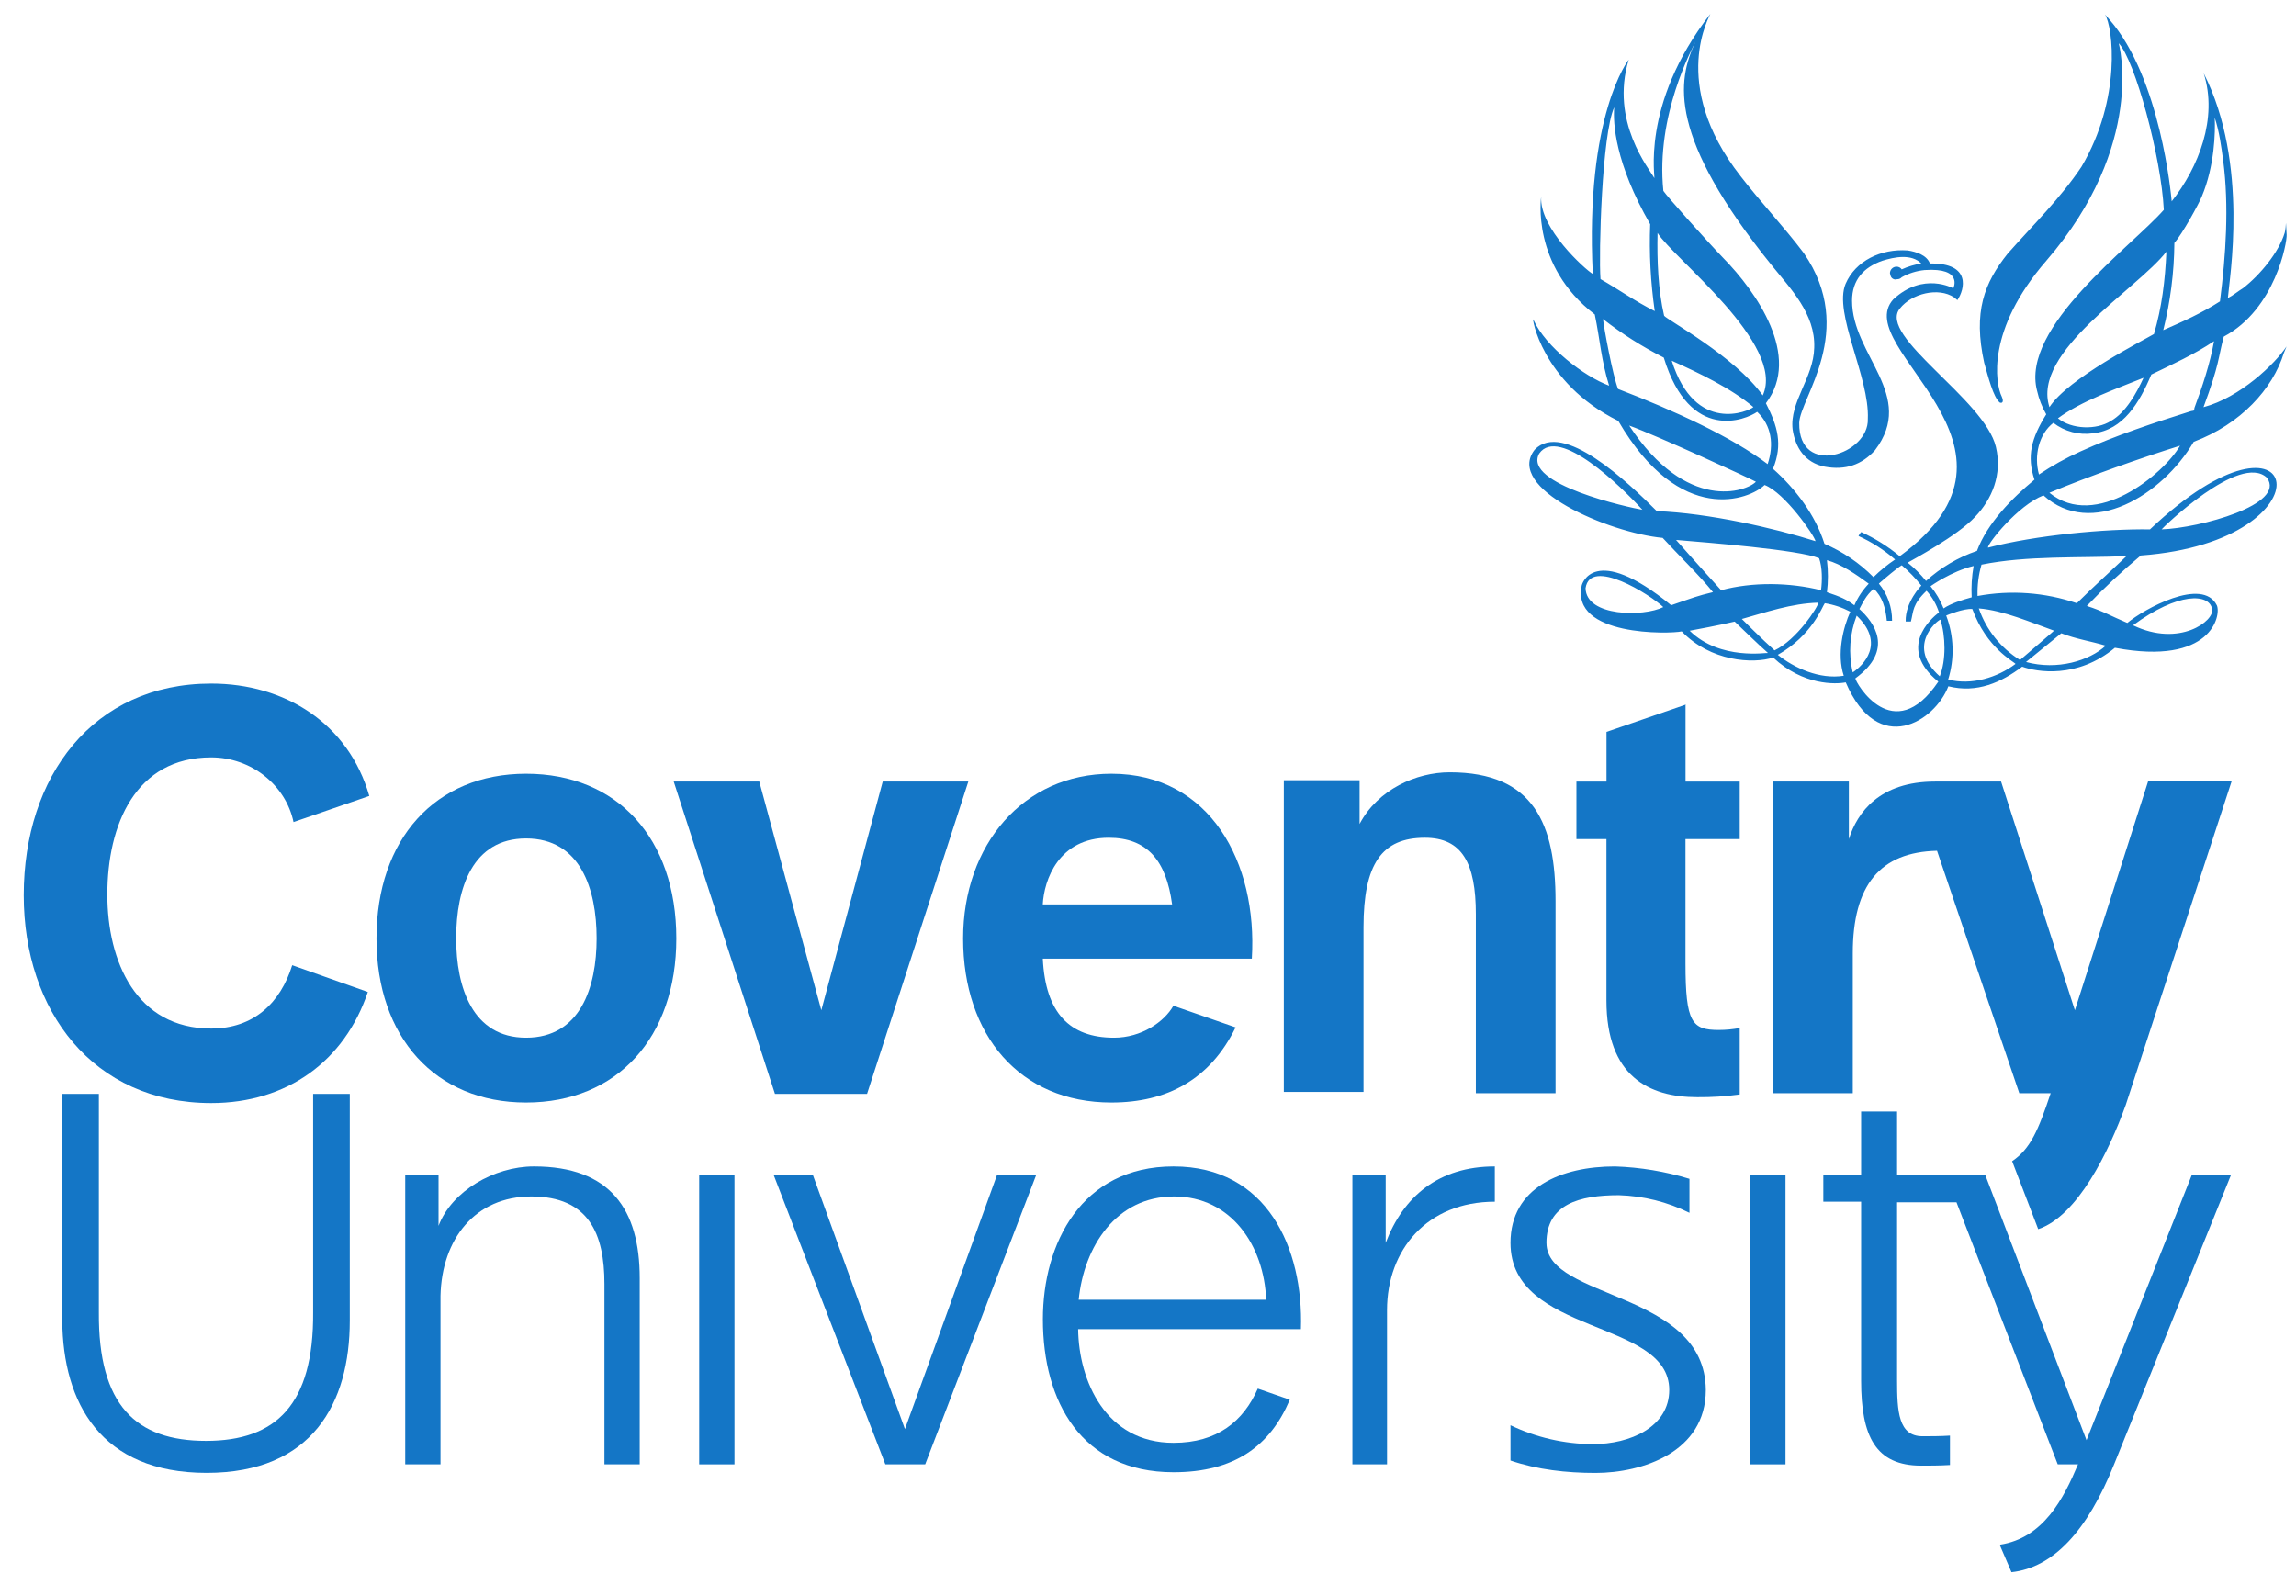 <?xml version="1.0" encoding="UTF-8"?>
<svg xmlns="http://www.w3.org/2000/svg" width="82" height="57" viewBox="0 0 82 57" fill="none">
  <g clip-path="url(#clip0_20_355)">
    <path d="M18.788 37.065C16.875 37.065 16.292 35.267 16.292 33.517C16.292 31.721 16.875 29.948 18.788 29.948C20.725 29.948 21.308 31.745 21.308 33.517C21.308 35.267 20.725 37.065 18.788 37.065ZM18.788 27.637C15.546 27.637 13.446 29.97 13.446 33.522C13.446 37.047 15.546 39.38 18.788 39.38C22.055 39.38 24.154 37.047 24.154 33.522C24.154 29.952 22.055 27.637 18.788 27.637Z" fill="#1476C6"></path>
    <path d="M30.966 39.072L34.583 27.916H31.526L29.333 36.084L27.117 27.916H24.061L27.677 39.072H30.966Z" fill="#1476C6"></path>
    <path d="M7.38 52.608C11.159 52.608 12.492 50.111 12.492 47.17V39.072H11.183V46.867C11.206 50.181 9.853 51.465 7.357 51.465C4.861 51.465 3.507 50.204 3.531 46.867V39.072H2.224V47.17C2.247 50.111 3.6 52.608 7.38 52.608Z" fill="#1476C6"></path>
    <path d="M26.231 41.965H24.971V52.304H26.231V41.965Z" fill="#1476C6"></path>
    <path d="M33.042 52.304L37.008 41.965H35.609L32.319 51.044L29.03 41.965H27.63L31.62 52.304H33.042Z" fill="#1476C6"></path>
    <path d="M63.768 41.965H62.508V52.304H63.768V41.965Z" fill="#1476C6"></path>
    <path d="M48.697 39.072V33.121C48.697 30.857 49.35 29.923 50.89 29.923C52.219 29.923 52.709 30.833 52.709 32.654V39.048H55.555V32.184C55.555 29.43 54.783 27.586 51.776 27.586C50.586 27.586 49.21 28.193 48.557 29.43V27.869H45.851V39.002H48.697" fill="#1476C6"></path>
    <path d="M60.221 25.162L57.375 26.142V27.917H56.301V29.97H57.373V35.735C57.373 38.442 58.89 39.189 60.617 39.189C61.124 39.194 61.631 39.161 62.133 39.092V36.719C61.887 36.765 61.637 36.789 61.386 36.789C60.43 36.789 60.196 36.532 60.196 34.408V29.97H62.133V27.917H60.198V25.162" fill="#1476C6"></path>
    <path d="M15.732 52.304V46.284C15.778 44.258 16.968 42.736 18.975 42.736C21.027 42.736 21.587 44.067 21.587 45.863V52.304H22.847V45.653C22.847 43.203 21.798 41.663 19.068 41.663C17.645 41.663 16.129 42.549 15.662 43.785V41.967H14.472V52.304H15.732Z" fill="#1476C6"></path>
    <path d="M49.537 52.304V46.797C49.537 44.65 50.959 42.923 53.386 42.923V41.663C51.38 41.663 50.119 42.736 49.489 44.393V41.967H48.3V52.304H49.537Z" fill="#1476C6"></path>
    <path d="M55.23 44.393C55.23 43.016 56.396 42.69 57.819 42.69C58.694 42.716 59.554 42.931 60.338 43.32V42.106C59.475 41.842 58.581 41.693 57.679 41.663C55.766 41.663 53.946 42.409 53.946 44.393C53.946 47.707 59.616 47.1 59.616 49.645C59.616 50.975 58.215 51.582 56.886 51.582C55.868 51.576 54.864 51.345 53.946 50.907V52.167C54.903 52.494 55.953 52.61 56.979 52.61C58.659 52.61 60.922 51.864 60.922 49.647C60.899 46.099 55.231 46.426 55.231 44.395" fill="#1476C6"></path>
    <path d="M75.503 52.304C74.547 54.685 73.334 55.992 71.838 56.156L71.417 55.175C72.981 54.942 73.704 53.518 74.214 52.304H73.491L69.875 42.945H67.753V49.293C67.753 50.413 67.799 51.3 68.663 51.3C68.896 51.3 69.316 51.3 69.642 51.277V52.327C69.269 52.35 68.871 52.35 68.615 52.35C66.983 52.35 66.469 51.3 66.469 49.316V42.922H65.119V41.966H66.469V39.702H67.753V41.966H70.902L74.518 51.441L78.279 41.966H79.679L75.503 52.304Z" fill="#1476C6"></path>
    <path d="M76.716 27.916L74.103 36.085L71.467 27.916H69.11C67.127 27.916 66.334 29.014 66.031 29.97V27.916H63.324V39.048H66.171V34.055C66.171 31.604 67.151 30.437 69.18 30.388L72.118 39.048H73.238C72.794 40.379 72.515 41.032 71.862 41.476L72.793 43.903C74.194 43.437 75.314 41.149 75.92 39.464L79.699 27.913H76.709" fill="#1476C6"></path>
    <path d="M10.436 34.475C10.016 35.825 9.059 36.738 7.543 36.738C4.86 36.738 3.834 34.335 3.834 31.954C3.834 29.457 4.837 27.053 7.543 27.053C8.967 27.053 10.203 28.034 10.483 29.363L13.189 28.43C12.443 25.84 10.179 24.416 7.543 24.416C3.321 24.416 0.848 27.73 0.848 31.978C0.848 36.108 3.321 39.399 7.543 39.399C10.249 39.399 12.303 37.906 13.137 35.432L10.436 34.475Z" fill="#1476C6"></path>
    <path d="M39.598 29.923C40.975 29.923 41.652 30.741 41.861 32.303H37.242C37.288 31.435 37.803 29.923 39.598 29.923ZM41.908 35.922C41.581 36.501 40.764 37.065 39.786 37.065C38.2 37.065 37.337 36.178 37.243 34.241H44.708C44.918 30.81 43.215 27.637 39.693 27.637C36.543 27.637 34.397 30.18 34.397 33.522C34.397 36.976 36.422 39.38 39.693 39.38C41.676 39.38 43.215 38.563 44.129 36.696L41.911 35.925" fill="#1476C6"></path>
    <path d="M41.93 42.736C43.983 42.736 45.149 44.51 45.22 46.424H38.525C38.712 44.534 39.855 42.736 41.931 42.736M44.921 49.598C44.408 50.765 43.474 51.535 41.912 51.535C39.485 51.535 38.528 49.316 38.505 47.474H46.461C46.558 44.579 45.248 41.663 41.912 41.663C38.622 41.663 37.246 44.416 37.246 47.123C37.246 50.064 38.622 52.585 41.912 52.585C44.081 52.585 45.364 51.651 46.064 49.995L44.92 49.598" fill="#1476C6"></path>
    <path d="M78.256 14.683C76.926 15.104 75.573 15.547 74.289 16.131C73.778 16.361 73.287 16.635 72.82 16.948C72.633 16.272 72.82 15.5 73.334 15.104C73.534 15.258 73.763 15.37 74.007 15.434C74.251 15.498 74.506 15.513 74.756 15.477C75.829 15.361 76.413 14.38 76.833 13.377C77.604 13.004 78.376 12.653 79.072 12.186C78.932 12.98 78.653 13.82 78.373 14.568C78.349 14.664 78.396 14.664 78.256 14.683ZM73.193 17.601C74.593 17.017 76.436 16.364 77.859 15.92C77.28 16.924 74.85 18.954 73.193 17.601ZM76.555 13.494C76.298 14.053 75.925 14.73 75.388 15.037C74.875 15.364 73.988 15.341 73.498 14.941C74.315 14.334 75.575 13.89 76.555 13.494ZM77.371 8.989C77.325 10.04 77.208 10.973 76.928 11.93C76.578 12.14 73.849 13.517 73.195 14.543C72.542 12.56 76.321 10.342 77.371 8.989ZM77.651 8.686C77.954 8.336 78.538 7.262 78.631 7.028C79.097 5.932 79.121 4.695 79.097 4.204C79.261 4.695 79.331 5.232 79.401 5.748C79.611 7.358 79.497 9.109 79.284 10.765C78.631 11.185 77.954 11.488 77.259 11.792C77.513 10.776 77.647 9.735 77.656 8.688M75.946 19.864C75.409 20.378 74.733 20.985 74.173 21.545C73.032 21.157 71.811 21.068 70.627 21.288C70.615 20.91 70.662 20.532 70.768 20.168C72.378 19.841 74.24 19.935 75.947 19.864M75.205 23.062C74.621 23.599 73.478 23.949 72.358 23.645L73.618 22.619C74.154 22.829 74.667 22.899 75.205 23.062ZM72.148 23.576C71.458 23.149 70.937 22.498 70.672 21.731C71.558 21.802 72.562 22.245 73.355 22.525C73.378 22.525 72.515 23.249 72.141 23.576M69.577 24.273C69.81 23.524 69.786 22.719 69.507 21.986C69.554 21.962 70.137 21.728 70.44 21.752C70.953 23.152 71.91 23.619 71.983 23.713C71.329 24.203 70.42 24.485 69.58 24.273M69.277 24.156C68.087 23.106 69.137 22.195 69.3 22.13C69.486 22.713 69.51 23.577 69.277 24.156ZM66.267 24.226C67.667 23.2 66.921 22.219 66.407 21.752C66.523 21.542 66.64 21.262 66.921 21.029C67.224 21.309 67.34 21.704 67.387 22.172H67.574C67.578 21.688 67.411 21.218 67.103 20.845C67.29 20.681 67.778 20.266 67.92 20.191C68.176 20.409 68.41 20.652 68.619 20.915C68.619 20.915 68.04 21.499 68.06 22.198H68.247C68.343 21.825 68.293 21.591 68.806 21.101C69.007 21.325 69.158 21.587 69.25 21.873C68.946 22.107 67.757 23.156 69.226 24.347C67.616 26.727 66.263 24.37 66.263 24.23M66.31 21.99C67.36 22.993 66.519 23.786 66.17 24.016C66.011 23.342 66.06 22.636 66.31 21.99ZM65.849 24.136C64.981 24.275 64.076 23.856 63.493 23.389C64.73 22.688 65.08 21.662 65.172 21.545C65.49 21.596 65.798 21.699 66.083 21.849C65.826 22.409 65.593 23.366 65.849 24.136ZM62.209 22.109C63.049 21.876 63.983 21.549 64.94 21.526C64.94 21.666 64.168 22.856 63.376 23.23C62.98 22.879 62.209 22.109 62.209 22.109ZM60.343 22.529C60.483 22.506 61.463 22.319 61.953 22.202C62.326 22.552 62.746 22.974 63.143 23.323C63.12 23.299 61.44 23.603 60.346 22.529M59.856 19.285C61 19.382 64.242 19.636 64.968 19.939C65.084 20.266 65.084 20.732 65.037 21.082C63.917 20.802 62.587 20.779 61.469 21.082C61.469 21.082 60.349 19.845 59.859 19.285M65.248 20.009C65.761 20.149 66.298 20.522 66.741 20.848C66.526 21.073 66.352 21.334 66.228 21.62C65.948 21.41 65.738 21.316 65.248 21.153C65.295 20.774 65.295 20.39 65.248 20.01M63.324 16.737C63.674 15.874 63.488 15.221 63.068 14.403C64.351 12.723 62.718 10.413 61.551 9.222C60.945 8.592 59.526 7.003 59.406 6.819C59.126 4.112 60.455 1.705 60.548 1.498C59.895 2.898 59.569 4.882 63.278 9.479C63.932 10.296 64.841 11.206 64.794 12.42C64.771 13.494 63.908 14.357 64.022 15.337C64.119 15.991 64.466 16.527 65.165 16.668C65.913 16.808 66.495 16.597 66.962 16.084C68.455 14.124 66.145 12.7 66.145 10.739C66.145 9.992 66.566 9.549 67.219 9.316C67.662 9.176 68.269 9.059 68.618 9.412C68.377 9.449 68.141 9.52 67.919 9.622C67.899 9.591 67.871 9.566 67.838 9.549C67.805 9.532 67.769 9.524 67.732 9.525C67.67 9.525 67.611 9.55 67.567 9.594C67.523 9.637 67.498 9.697 67.498 9.759L67.523 9.855C67.53 9.879 67.542 9.9 67.558 9.919C67.573 9.937 67.593 9.952 67.615 9.963C67.636 9.974 67.66 9.981 67.684 9.982C67.709 9.984 67.733 9.98 67.756 9.972H67.778C67.805 9.97 67.831 9.963 67.855 9.951C67.879 9.939 67.9 9.923 67.918 9.903C68.169 9.762 68.447 9.675 68.734 9.646C70.134 9.549 69.761 10.299 69.761 10.299C69.761 10.299 68.688 9.692 67.614 10.696C66.051 12.446 73.237 15.923 67.848 19.867C67.429 19.52 66.966 19.229 66.471 19.004C66.431 19.045 66.399 19.092 66.375 19.145C66.848 19.36 67.288 19.643 67.682 19.984C67.406 20.169 67.147 20.38 66.91 20.614C66.409 20.108 65.814 19.704 65.16 19.424C64.834 18.398 64.133 17.464 63.316 16.74M63.13 16.577C61.871 15.62 59.794 14.663 57.788 13.893C57.601 13.426 57.275 11.674 57.251 11.396C57.928 11.924 58.655 12.385 59.421 12.773C60.354 15.83 62.361 14.992 62.757 14.71C63.27 15.2 63.364 15.877 63.13 16.577ZM58.185 15.2C59.211 15.574 62.454 17.067 62.711 17.207C62.384 17.557 60.237 18.327 58.185 15.2ZM57.651 3.831C57.605 4.392 57.675 5.816 58.935 8.009C58.895 9.046 58.95 10.085 59.098 11.112C58.399 10.763 57.815 10.341 57.161 9.969C57.092 9.082 57.209 4.788 57.651 3.831ZM62.621 14.54C62.481 14.68 60.545 15.544 59.705 12.884C60.638 13.303 61.826 13.864 62.621 14.54ZM59.194 8.313C59.754 9.222 63.79 12.303 62.956 14.124C61.952 12.723 59.526 11.416 59.433 11.277C59.222 10.366 59.176 9.316 59.199 8.313M70.487 20.215C70.421 20.584 70.397 20.96 70.417 21.335C70.067 21.431 69.694 21.545 69.414 21.731C69.301 21.444 69.143 21.177 68.947 20.938C68.947 20.938 69.694 20.402 70.49 20.215M80.962 17.064C81.662 18.021 78.559 18.861 77.201 18.908C77.201 18.885 79.998 16.154 80.962 17.064ZM79.003 21.755C79.099 22.175 77.836 23.132 76.18 22.334C77.789 21.144 78.909 21.19 79.003 21.755ZM56.627 21.009C56.791 19.888 58.942 21.242 59.404 21.684C58.703 22.034 56.65 22.034 56.627 21.009ZM54.971 16.201C55.67 15.197 57.911 17.39 58.657 18.208C58.214 18.137 54.364 17.298 54.971 16.201ZM78.697 14.543C79.276 12.98 79.21 12.816 79.42 12.023C81.265 11.043 81.685 8.643 81.666 8.382C81.62 7.658 81.666 8.056 81.597 8.313C81.387 9.013 80.711 9.829 80.104 10.296C79.94 10.393 79.754 10.553 79.567 10.646C79.614 9.992 80.338 5.839 78.704 2.618C79.217 4.228 78.517 5.979 77.561 7.192C77.538 6.959 77.164 2.804 75.343 0.704L75.18 0.518C75.459 0.961 75.786 3.509 74.339 5.955C73.593 7.076 72.59 8.056 71.703 9.059C70.864 10.109 70.466 11.137 70.864 12.956C71.003 13.446 71.189 14.193 71.423 14.38C71.563 14.427 71.54 14.264 71.493 14.17C71.26 13.704 70.933 11.79 73.08 9.316C76.672 5.161 75.669 1.544 75.669 1.544C76.248 2.151 77.186 5.605 77.279 7.495C76.159 8.78 72.146 11.673 72.753 13.96C72.819 14.254 72.929 14.537 73.08 14.799C72.543 15.662 72.38 16.293 72.659 17.133C71.867 17.787 70.98 18.677 70.606 19.677C69.933 19.907 69.313 20.272 68.787 20.751C68.593 20.51 68.374 20.291 68.133 20.097C68.297 20 69.907 19.141 70.537 18.463C71.143 17.833 71.516 16.947 71.283 15.966C70.887 14.263 67.039 11.999 67.853 11.019C68.274 10.482 69.23 10.247 69.79 10.622L69.907 10.719C70.163 10.345 70.42 9.388 68.927 9.412C68.81 9.109 68.437 8.992 68.133 8.945C67.177 8.875 66.267 9.319 65.915 10.136C65.471 11.186 66.777 13.473 66.708 14.967C66.754 16.227 64.235 17.067 64.258 15.107C64.281 14.22 66.334 11.816 64.421 9.039C63.698 8.082 62.858 7.195 62.158 6.285C59.569 2.97 61.109 0.496 61.085 0.496C58.542 3.763 59.149 6.471 59.079 6.354C58.916 6.05 57.492 4.347 58.169 2.13C58.169 2.13 56.606 4.09 56.885 9.785C56.606 9.621 54.973 8.15 55.042 7.03C55.042 7.03 54.669 9.481 56.956 11.231C57.142 12.119 57.189 12.889 57.469 13.775C56.583 13.448 55.206 12.399 54.763 11.418C54.692 11.231 55.019 13.659 57.796 15.035C60.014 18.84 62.508 17.833 63.021 17.323C63.745 17.603 64.794 19.119 64.841 19.33C63.371 18.863 61.015 18.326 59.172 18.256C58.122 17.206 55.813 15.012 54.81 16.063C53.736 17.44 57.446 19.027 59.382 19.213C59.895 19.774 60.665 20.52 61.178 21.15C60.595 21.29 60.503 21.337 59.685 21.617C56.909 19.352 56.494 20.896 56.494 20.896C56.074 22.739 59.644 22.646 60.062 22.552C61.089 23.626 62.606 23.72 63.328 23.486C64.401 24.49 65.569 24.443 65.919 24.373C67.085 27.08 69.114 25.75 69.584 24.513C70.61 24.769 71.474 24.373 72.221 23.812C72.734 24 74.179 24.256 75.532 23.137C78.985 23.79 79.335 21.97 79.172 21.62C78.659 20.593 76.56 21.76 75.976 22.25C75.37 21.994 75.113 21.83 74.529 21.643C75.138 21.006 75.782 20.405 76.458 19.841C83.434 19.328 82.29 13.704 76.785 18.908C75.176 18.885 72.702 19.117 70.999 19.561C70.975 19.421 72.072 18.045 72.981 17.694C74.684 19.238 77.225 17.694 78.347 15.78C80.027 15.15 81.17 13.89 81.566 12.607L81.663 12.373C81.243 13.004 80.007 14.193 78.7 14.543" fill="#1476C6"></path>
  </g>
  <defs>
    <clipPath id="clip0_20_355">
      <rect width="80.816" height="55.661" fill="white" transform="translate(0.848 0.494)"></rect>
    </clipPath>
  </defs>
</svg>
